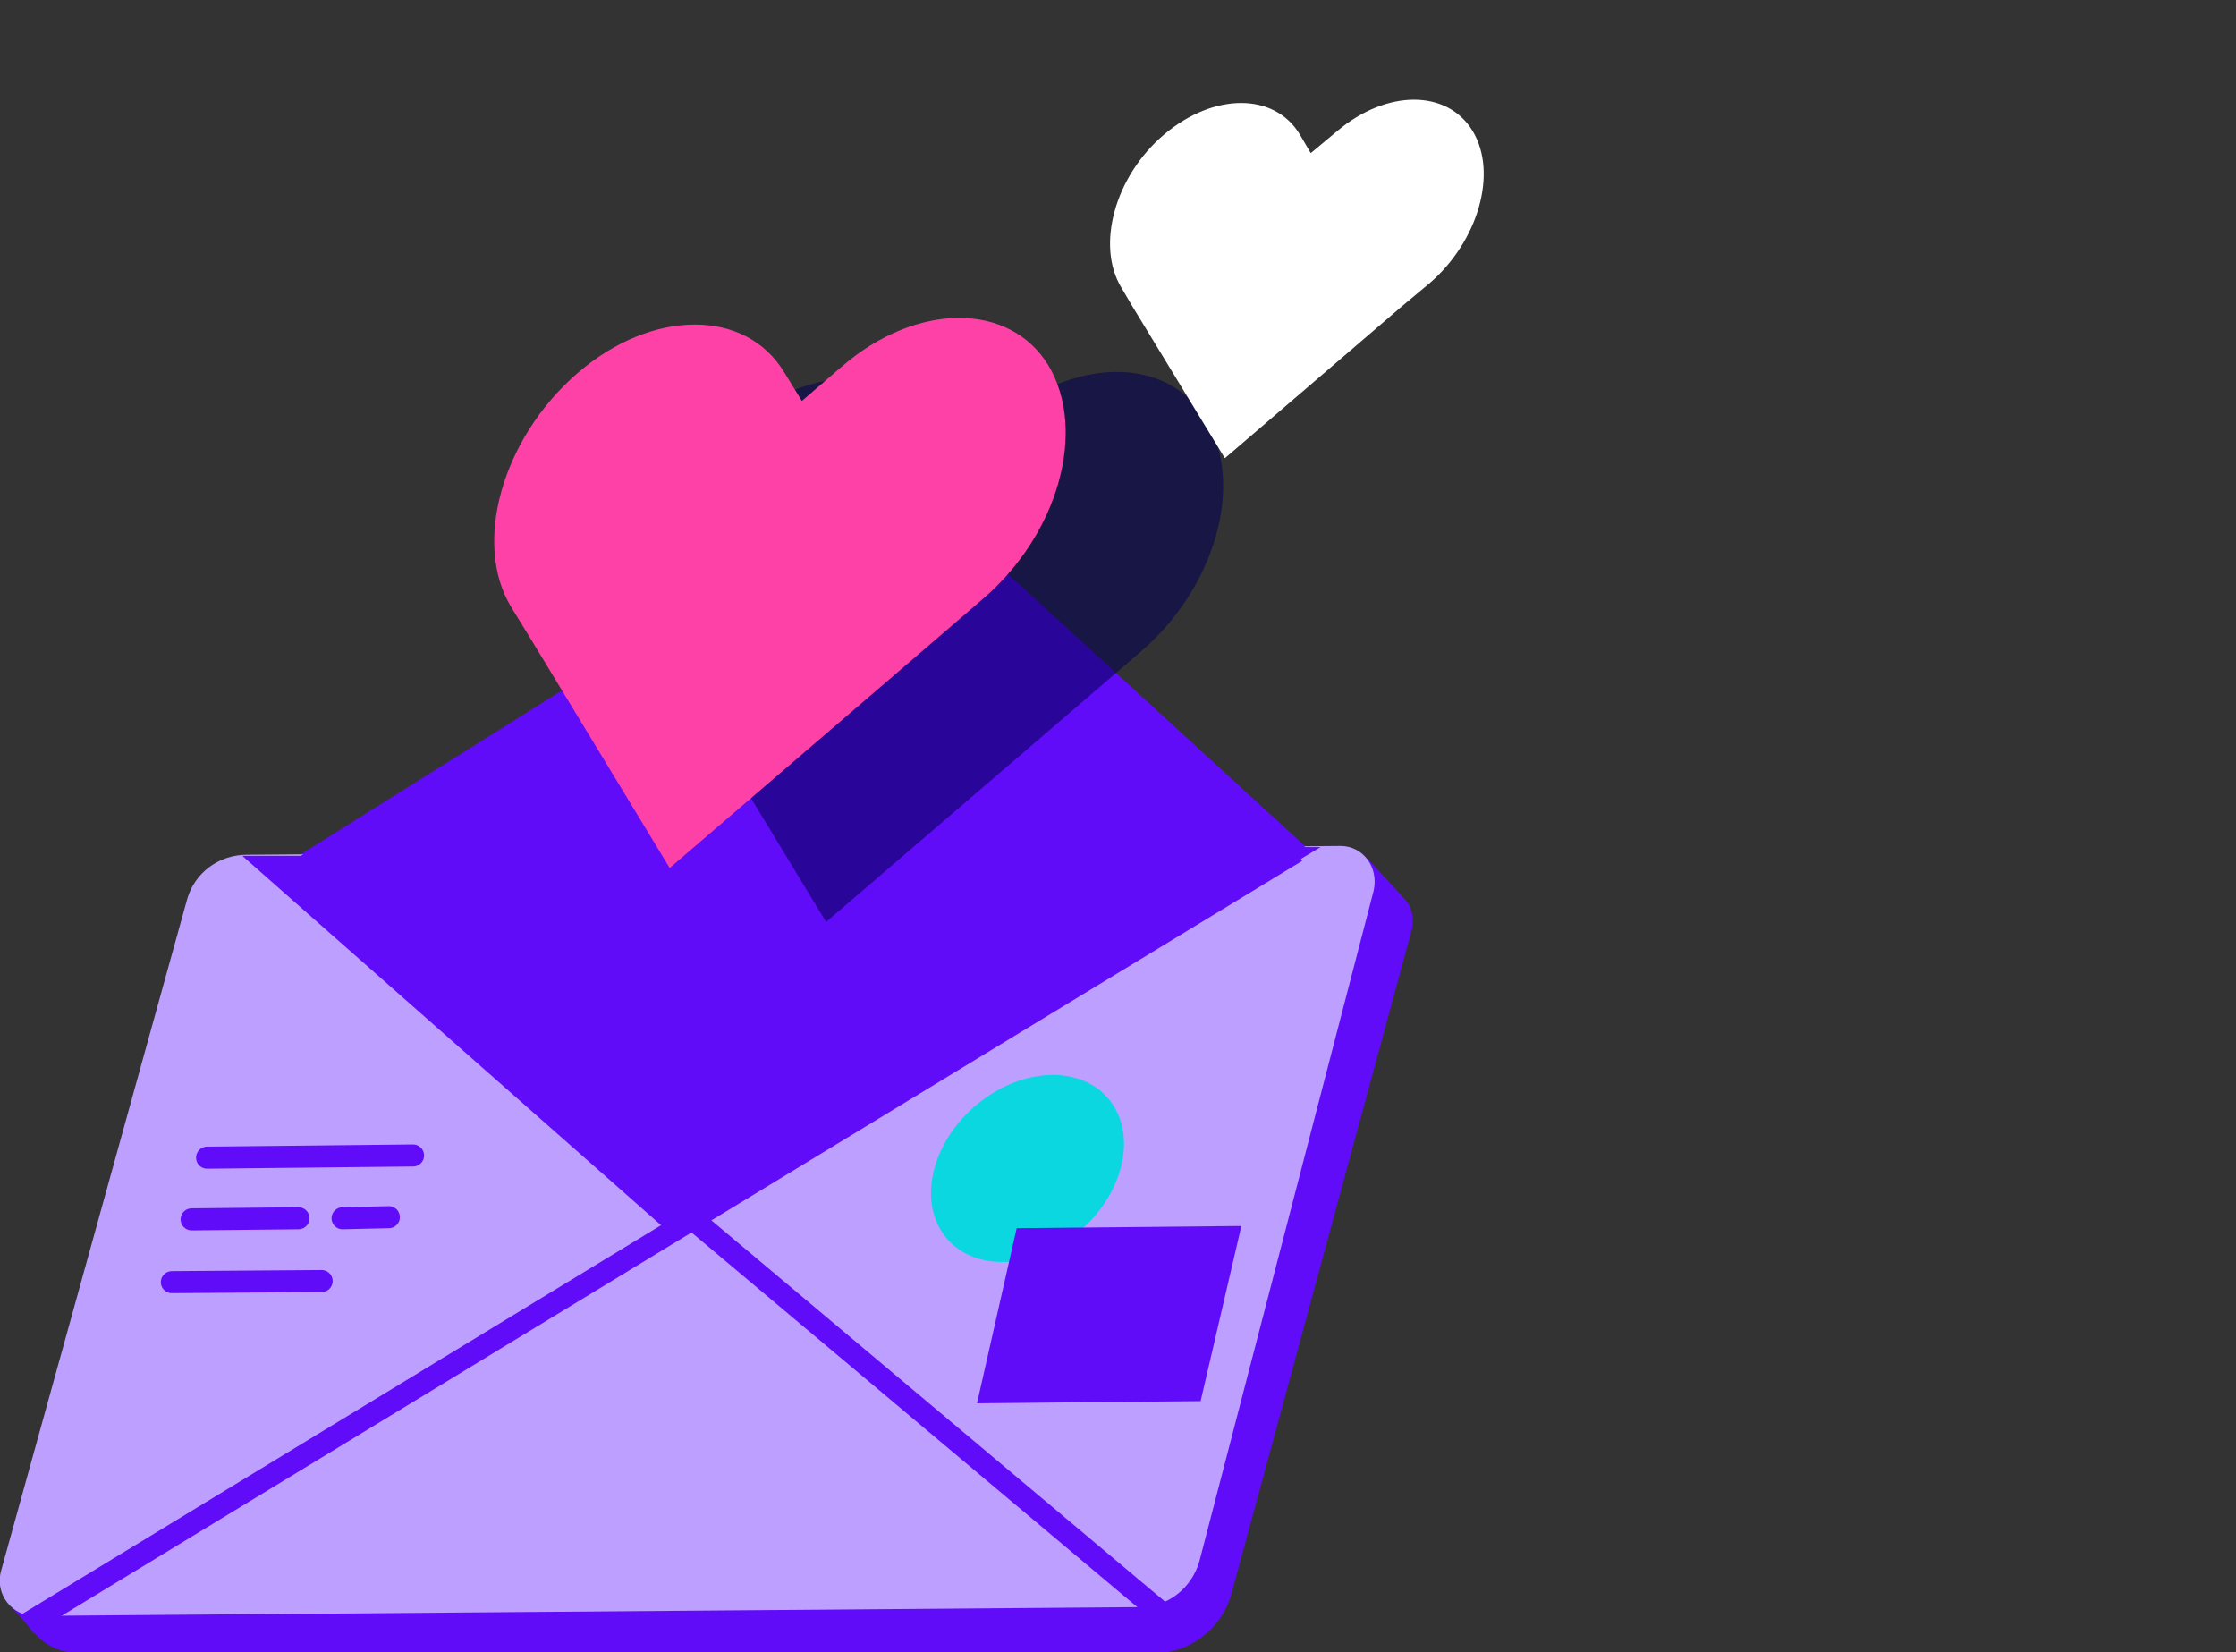 <?xml version="1.0" encoding="UTF-8"?> <svg xmlns="http://www.w3.org/2000/svg" width="203" height="150" viewBox="0 0 203 150" fill="none"><rect x="0" y="0" width="203" height="150" fill="#333333" stroke="none"/> <g clip-path="url(#clip0)"> <g clip-path="url(#clip1)"> <path d="M7.298 150.1H104.698C107.998 150.1 110.898 147.9 111.798 144.7L128.198 84.3C128.398 83.4 128.198 82.4 127.598 81.7L124.198 78L19.198 79.6L0.898 145.7L2.898 148C3.998 149.4 5.598 150.1 7.298 150.1Z" fill="#600CF9"></path> <path d="M21.1 99.8H118.5C121.8 99.8 118.6 84 120.1 78.3L81.9 43.3L23.9 79.7L14.7 95.4L16.7 97.7C17.7 99.1 19.4 99.8 21.1 99.8Z" fill="#600CF9"></path> <path d="M3.3 146.7L103.5 145.9C106 145.9 108.2 144.2 108.9 141.7L124.7 80.9C125.2 78.8 123.8 76.8 121.7 76.8L22.4 77.6C19.9 77.6 17.7 79.2 17 81.6L0.1 142.6C-0.5 144.7 1.1 146.8 3.3 146.7Z" fill="#BD9FFF"></path> <path d="M61 112.1L22 77.7H27.3L28.4 77L118 76.5L118.5 76.9H119.9L61 112.1Z" fill="#600CF9"></path> <path d="M2.5 147.4L117.7 77.3" stroke="#600CF9" stroke-width="2" stroke-miterlimit="10"></path> <path d="M105.402 146.4L24.602 78.5" stroke="#600CF9" stroke-width="2" stroke-miterlimit="10"></path> <path d="M98.199 111.609C102.203 108.05 103.248 102.689 100.533 99.635C97.818 96.58 92.371 96.989 88.367 100.547C84.363 104.106 83.318 109.467 86.033 112.522C88.748 115.577 94.195 115.168 98.199 111.609Z" fill="#0BD7E1"></path> <path d="M109 127.2L88.7 127.4L92.3 111.5L112.7 111.3L109 127.2Z" fill="#600CF9"></path> <path opacity="0.57" d="M109.5 38.1C106 32.3 97.5 32.3 90.7 38.2L87 41.3L85.4 38.7C81.9 32.9 73.4 32.9 66.6 38.8C59.8 44.7 57.1 54.2 60.6 60L62.2 62.6L75 83.7L99.8 62.4L103.4 59.3C110.4 53.4 113 43.9 109.5 38.1Z" fill="#020151"></path> <path d="M95.2 33.2C91.7 27.4 83.2 27.4 76.4 33.3L72.8 36.4L71.2 33.8C67.7 28 59.2 28 52.4 33.9C45.6 39.8 42.9 49.3 46.4 55.1L48 57.7L60.8 78.8L85.6 57.5L89.2 54.4C96.1 48.5 98.7 39.1 95.2 33.2Z" fill="#FD41A7"></path> <path d="M133.7 11.9C131.4 8.1 125.9 8.1 121.4 11.9L119 13.9L118 12.2C115.7 8.4 110.2 8.4 105.7 12.2C101.2 16 99.5 22.3 101.8 26.1L102.8 27.8L111.2 41.6L127.4 27.7L129.8 25.7C134.2 21.9 136 15.7 133.7 11.9Z" fill="white"></path> <path d="M18.801 105.1L37.501 104.9" stroke="#600CF9" stroke-width="2" stroke-miterlimit="10" stroke-linecap="round"></path> <path d="M15.602 116.4L29.202 116.3" stroke="#600CF9" stroke-width="2" stroke-miterlimit="10" stroke-linecap="round"></path> <path d="M17.398 110.7L27.098 110.6" stroke="#600CF9" stroke-width="2" stroke-miterlimit="10" stroke-linecap="round"></path> <path d="M31.102 110.6L35.302 110.5" stroke="#600CF9" stroke-width="2" stroke-miterlimit="10" stroke-linecap="round"></path> </g> </g> <defs> <clipPath id="clip0"> <rect width="203" height="150" fill="white"></rect> </clipPath> <clipPath id="clip1"> <rect width="134.7" height="141.1" fill="white" transform="translate(0 9)"></rect> </clipPath> </defs> </svg> 